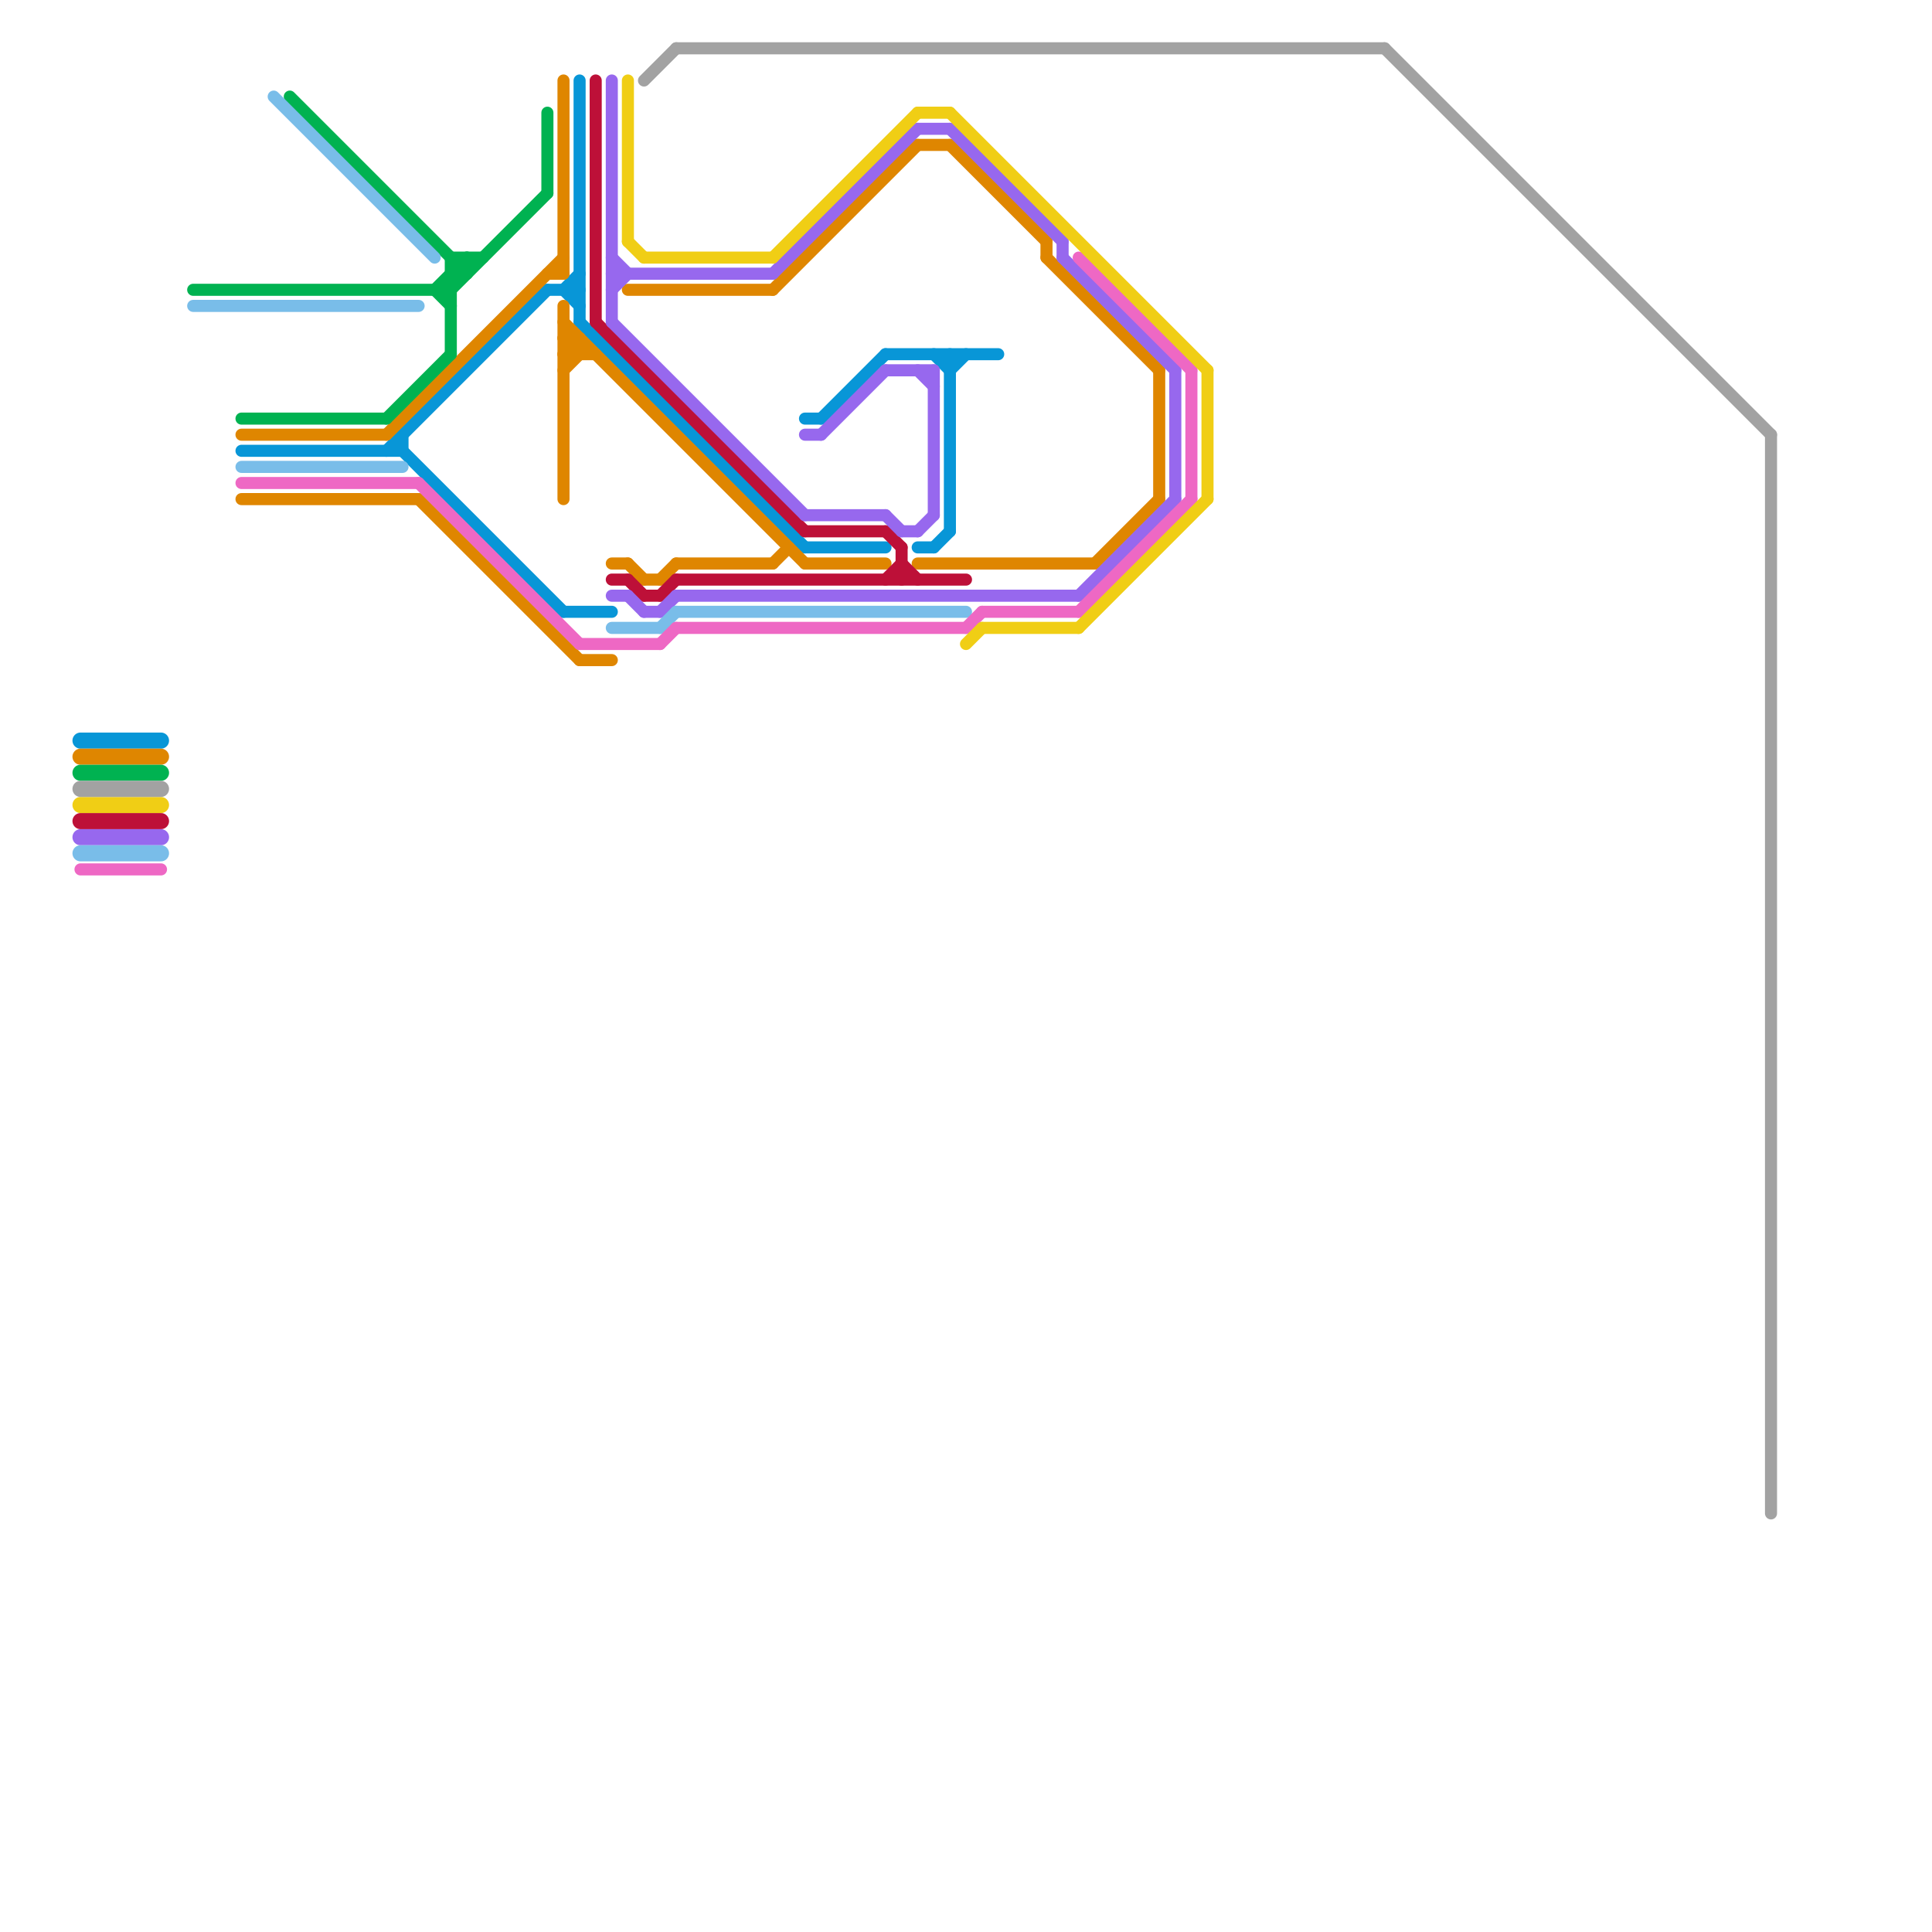 
<svg version="1.1" xmlns="http://www.w3.org/2000/svg" viewBox="0 0 120 120">
<style>text { font: 1px Helvetica; font-weight: 600; white-space: pre; dominant-baseline: central; } line { stroke-width: 0.75; fill: none; stroke-linecap: round; stroke-linejoin: round; } .c0 { stroke: #0896d7 } .c1 { stroke: #df8600 } .c2 { stroke: #00b251 } .c3 { stroke: #bd1038 } .c4 { stroke: #9768ee } .c5 { stroke: #79bde9 } .c6 { stroke: #ee68c4 } .c7 { stroke: #f0ce15 } .c8 { stroke: #a2a2a2 } .w2 { stroke-width: .75; }.w1 { stroke-width: 1; }</style><defs><g id="wm-xf"><circle r="1.2" fill="#000"/><circle r="0.9" fill="#fff"/><circle r="0.6" fill="#000"/><circle r="0.3" fill="#fff"/></g><g id="wm"><circle r="0.6" fill="#000"/><circle r="0.3" fill="#fff"/></g></defs><line class="c0 " x1="36" y1="5" x2="36" y2="20"/><line class="c0 " x1="55" y1="22" x2="62" y2="22"/><line class="c0 " x1="59" y1="22" x2="59" y2="33"/><line class="c0 " x1="35" y1="18" x2="36" y2="19"/><line class="c0 " x1="50" y1="26" x2="51" y2="26"/><line class="c0 " x1="36" y1="20" x2="50" y2="34"/><line class="c0 " x1="51" y1="26" x2="55" y2="22"/><line class="c0 " x1="58" y1="22" x2="59" y2="23"/><line class="c0 " x1="25" y1="27" x2="25" y2="28"/><line class="c0 " x1="50" y1="34" x2="55" y2="34"/><line class="c0 " x1="34" y1="18" x2="36" y2="18"/><line class="c0 " x1="25" y1="28" x2="35" y2="38"/><line class="c0 " x1="15" y1="28" x2="25" y2="28"/><line class="c0 " x1="57" y1="34" x2="58" y2="34"/><line class="c0 " x1="59" y1="23" x2="60" y2="22"/><line class="c0 " x1="35" y1="18" x2="36" y2="17"/><line class="c0 " x1="58" y1="34" x2="59" y2="33"/><line class="c0 " x1="35" y1="38" x2="38" y2="38"/><line class="c0 " x1="24" y1="28" x2="34" y2="18"/><line class="c0 w1" x1="5" y1="46" x2="10" y2="46"/><line class="c1 " x1="48" y1="35" x2="49" y2="34"/><line class="c1 " x1="15" y1="31" x2="26" y2="31"/><line class="c1 " x1="36" y1="21" x2="36" y2="22"/><line class="c1 " x1="35" y1="19" x2="35" y2="31"/><line class="c1 " x1="65" y1="16" x2="72" y2="23"/><line class="c1 " x1="48" y1="18" x2="57" y2="9"/><line class="c1 " x1="24" y1="27" x2="35" y2="16"/><line class="c1 " x1="41" y1="36" x2="42" y2="35"/><line class="c1 " x1="72" y1="23" x2="72" y2="31"/><line class="c1 " x1="39" y1="18" x2="48" y2="18"/><line class="c1 " x1="57" y1="35" x2="68" y2="35"/><line class="c1 " x1="65" y1="15" x2="65" y2="16"/><line class="c1 " x1="42" y1="35" x2="48" y2="35"/><line class="c1 " x1="36" y1="41" x2="38" y2="41"/><line class="c1 " x1="35" y1="21" x2="36" y2="22"/><line class="c1 " x1="39" y1="35" x2="40" y2="36"/><line class="c1 " x1="26" y1="31" x2="36" y2="41"/><line class="c1 " x1="34" y1="17" x2="35" y2="17"/><line class="c1 " x1="59" y1="9" x2="65" y2="15"/><line class="c1 " x1="35" y1="22" x2="36" y2="21"/><line class="c1 " x1="35" y1="22" x2="37" y2="22"/><line class="c1 " x1="57" y1="9" x2="59" y2="9"/><line class="c1 " x1="15" y1="27" x2="24" y2="27"/><line class="c1 " x1="35" y1="23" x2="36" y2="22"/><line class="c1 " x1="35" y1="5" x2="35" y2="17"/><line class="c1 " x1="50" y1="35" x2="55" y2="35"/><line class="c1 " x1="68" y1="35" x2="72" y2="31"/><line class="c1 " x1="35" y1="21" x2="36" y2="21"/><line class="c1 " x1="35" y1="20" x2="50" y2="35"/><line class="c1 " x1="38" y1="35" x2="39" y2="35"/><line class="c1 " x1="40" y1="36" x2="41" y2="36"/><line class="c1 w1" x1="5" y1="47" x2="10" y2="47"/><line class="c2 " x1="24" y1="26" x2="28" y2="22"/><line class="c2 " x1="28" y1="16" x2="28" y2="22"/><line class="c2 " x1="12" y1="18" x2="28" y2="18"/><line class="c2 " x1="29" y1="16" x2="29" y2="17"/><line class="c2 " x1="27" y1="18" x2="29" y2="16"/><line class="c2 " x1="28" y1="17" x2="29" y2="17"/><line class="c2 " x1="28" y1="18" x2="34" y2="12"/><line class="c2 " x1="18" y1="6" x2="29" y2="17"/><line class="c2 " x1="34" y1="7" x2="34" y2="12"/><line class="c2 " x1="28" y1="16" x2="30" y2="16"/><line class="c2 " x1="15" y1="26" x2="24" y2="26"/><line class="c2 " x1="27" y1="18" x2="28" y2="19"/><line class="c2 w1" x1="5" y1="48" x2="10" y2="48"/><line class="c3 " x1="37" y1="5" x2="37" y2="20"/><line class="c3 " x1="56" y1="35" x2="57" y2="36"/><line class="c3 " x1="41" y1="37" x2="42" y2="36"/><line class="c3 " x1="40" y1="37" x2="41" y2="37"/><line class="c3 " x1="38" y1="36" x2="39" y2="36"/><line class="c3 " x1="37" y1="20" x2="50" y2="33"/><line class="c3 " x1="55" y1="33" x2="56" y2="34"/><line class="c3 " x1="39" y1="36" x2="40" y2="37"/><line class="c3 " x1="56" y1="34" x2="56" y2="36"/><line class="c3 " x1="55" y1="36" x2="56" y2="35"/><line class="c3 " x1="42" y1="36" x2="60" y2="36"/><line class="c3 " x1="50" y1="33" x2="55" y2="33"/><line class="c3 w1" x1="5" y1="51" x2="10" y2="51"/><line class="c4 " x1="57" y1="8" x2="59" y2="8"/><line class="c4 " x1="48" y1="17" x2="57" y2="8"/><line class="c4 " x1="58" y1="23" x2="58" y2="32"/><line class="c4 " x1="56" y1="33" x2="57" y2="33"/><line class="c4 " x1="55" y1="32" x2="56" y2="33"/><line class="c4 " x1="59" y1="8" x2="66" y2="15"/><line class="c4 " x1="55" y1="23" x2="58" y2="23"/><line class="c4 " x1="38" y1="17" x2="48" y2="17"/><line class="c4 " x1="38" y1="20" x2="50" y2="32"/><line class="c4 " x1="38" y1="37" x2="39" y2="37"/><line class="c4 " x1="38" y1="18" x2="39" y2="17"/><line class="c4 " x1="57" y1="23" x2="58" y2="24"/><line class="c4 " x1="50" y1="27" x2="51" y2="27"/><line class="c4 " x1="66" y1="16" x2="73" y2="23"/><line class="c4 " x1="73" y1="23" x2="73" y2="31"/><line class="c4 " x1="67" y1="37" x2="73" y2="31"/><line class="c4 " x1="41" y1="38" x2="42" y2="37"/><line class="c4 " x1="57" y1="33" x2="58" y2="32"/><line class="c4 " x1="38" y1="5" x2="38" y2="20"/><line class="c4 " x1="51" y1="27" x2="55" y2="23"/><line class="c4 " x1="38" y1="16" x2="39" y2="17"/><line class="c4 " x1="50" y1="32" x2="55" y2="32"/><line class="c4 " x1="66" y1="15" x2="66" y2="16"/><line class="c4 " x1="42" y1="37" x2="67" y2="37"/><line class="c4 " x1="39" y1="37" x2="40" y2="38"/><line class="c4 " x1="40" y1="38" x2="41" y2="38"/><line class="c4 w1" x1="5" y1="52" x2="10" y2="52"/><line class="c5 " x1="41" y1="39" x2="42" y2="38"/><line class="c5 " x1="12" y1="19" x2="26" y2="19"/><line class="c5 " x1="42" y1="38" x2="60" y2="38"/><line class="c5 " x1="38" y1="39" x2="41" y2="39"/><line class="c5 " x1="15" y1="29" x2="25" y2="29"/><line class="c5 " x1="17" y1="6" x2="27" y2="16"/><line class="c5 w1" x1="5" y1="53" x2="10" y2="53"/><line class="c6 " x1="60" y1="39" x2="61" y2="38"/><line class="c6 " x1="67" y1="16" x2="74" y2="23"/><line class="c6 " x1="36" y1="40" x2="41" y2="40"/><line class="c6 " x1="61" y1="38" x2="67" y2="38"/><line class="c6 " x1="26" y1="30" x2="36" y2="40"/><line class="c6 " x1="15" y1="30" x2="26" y2="30"/><line class="c6 " x1="42" y1="39" x2="60" y2="39"/><line class="c6 " x1="74" y1="23" x2="74" y2="31"/><line class="c6 " x1="41" y1="40" x2="42" y2="39"/><line class="c6 " x1="67" y1="38" x2="74" y2="31"/><line class="c6 " x1="5" y1="54" x2="10" y2="54"/><line class="c7 " x1="39" y1="5" x2="39" y2="15"/><line class="c7 " x1="60" y1="40" x2="61" y2="39"/><line class="c7 " x1="57" y1="7" x2="59" y2="7"/><line class="c7 " x1="39" y1="15" x2="40" y2="16"/><line class="c7 " x1="61" y1="39" x2="67" y2="39"/><line class="c7 " x1="67" y1="39" x2="75" y2="31"/><line class="c7 " x1="75" y1="23" x2="75" y2="31"/><line class="c7 " x1="59" y1="7" x2="75" y2="23"/><line class="c7 " x1="40" y1="16" x2="48" y2="16"/><line class="c7 " x1="48" y1="16" x2="57" y2="7"/><line class="c7 w1" x1="5" y1="50" x2="10" y2="50"/><line class="c8 " x1="110" y1="27" x2="110" y2="94"/><line class="c8 " x1="86" y1="3" x2="110" y2="27"/><line class="c8 " x1="40" y1="5" x2="42" y2="3"/><line class="c8 " x1="42" y1="3" x2="86" y2="3"/><line class="c8 w1" x1="5" y1="49" x2="10" y2="49"/>
</svg>
